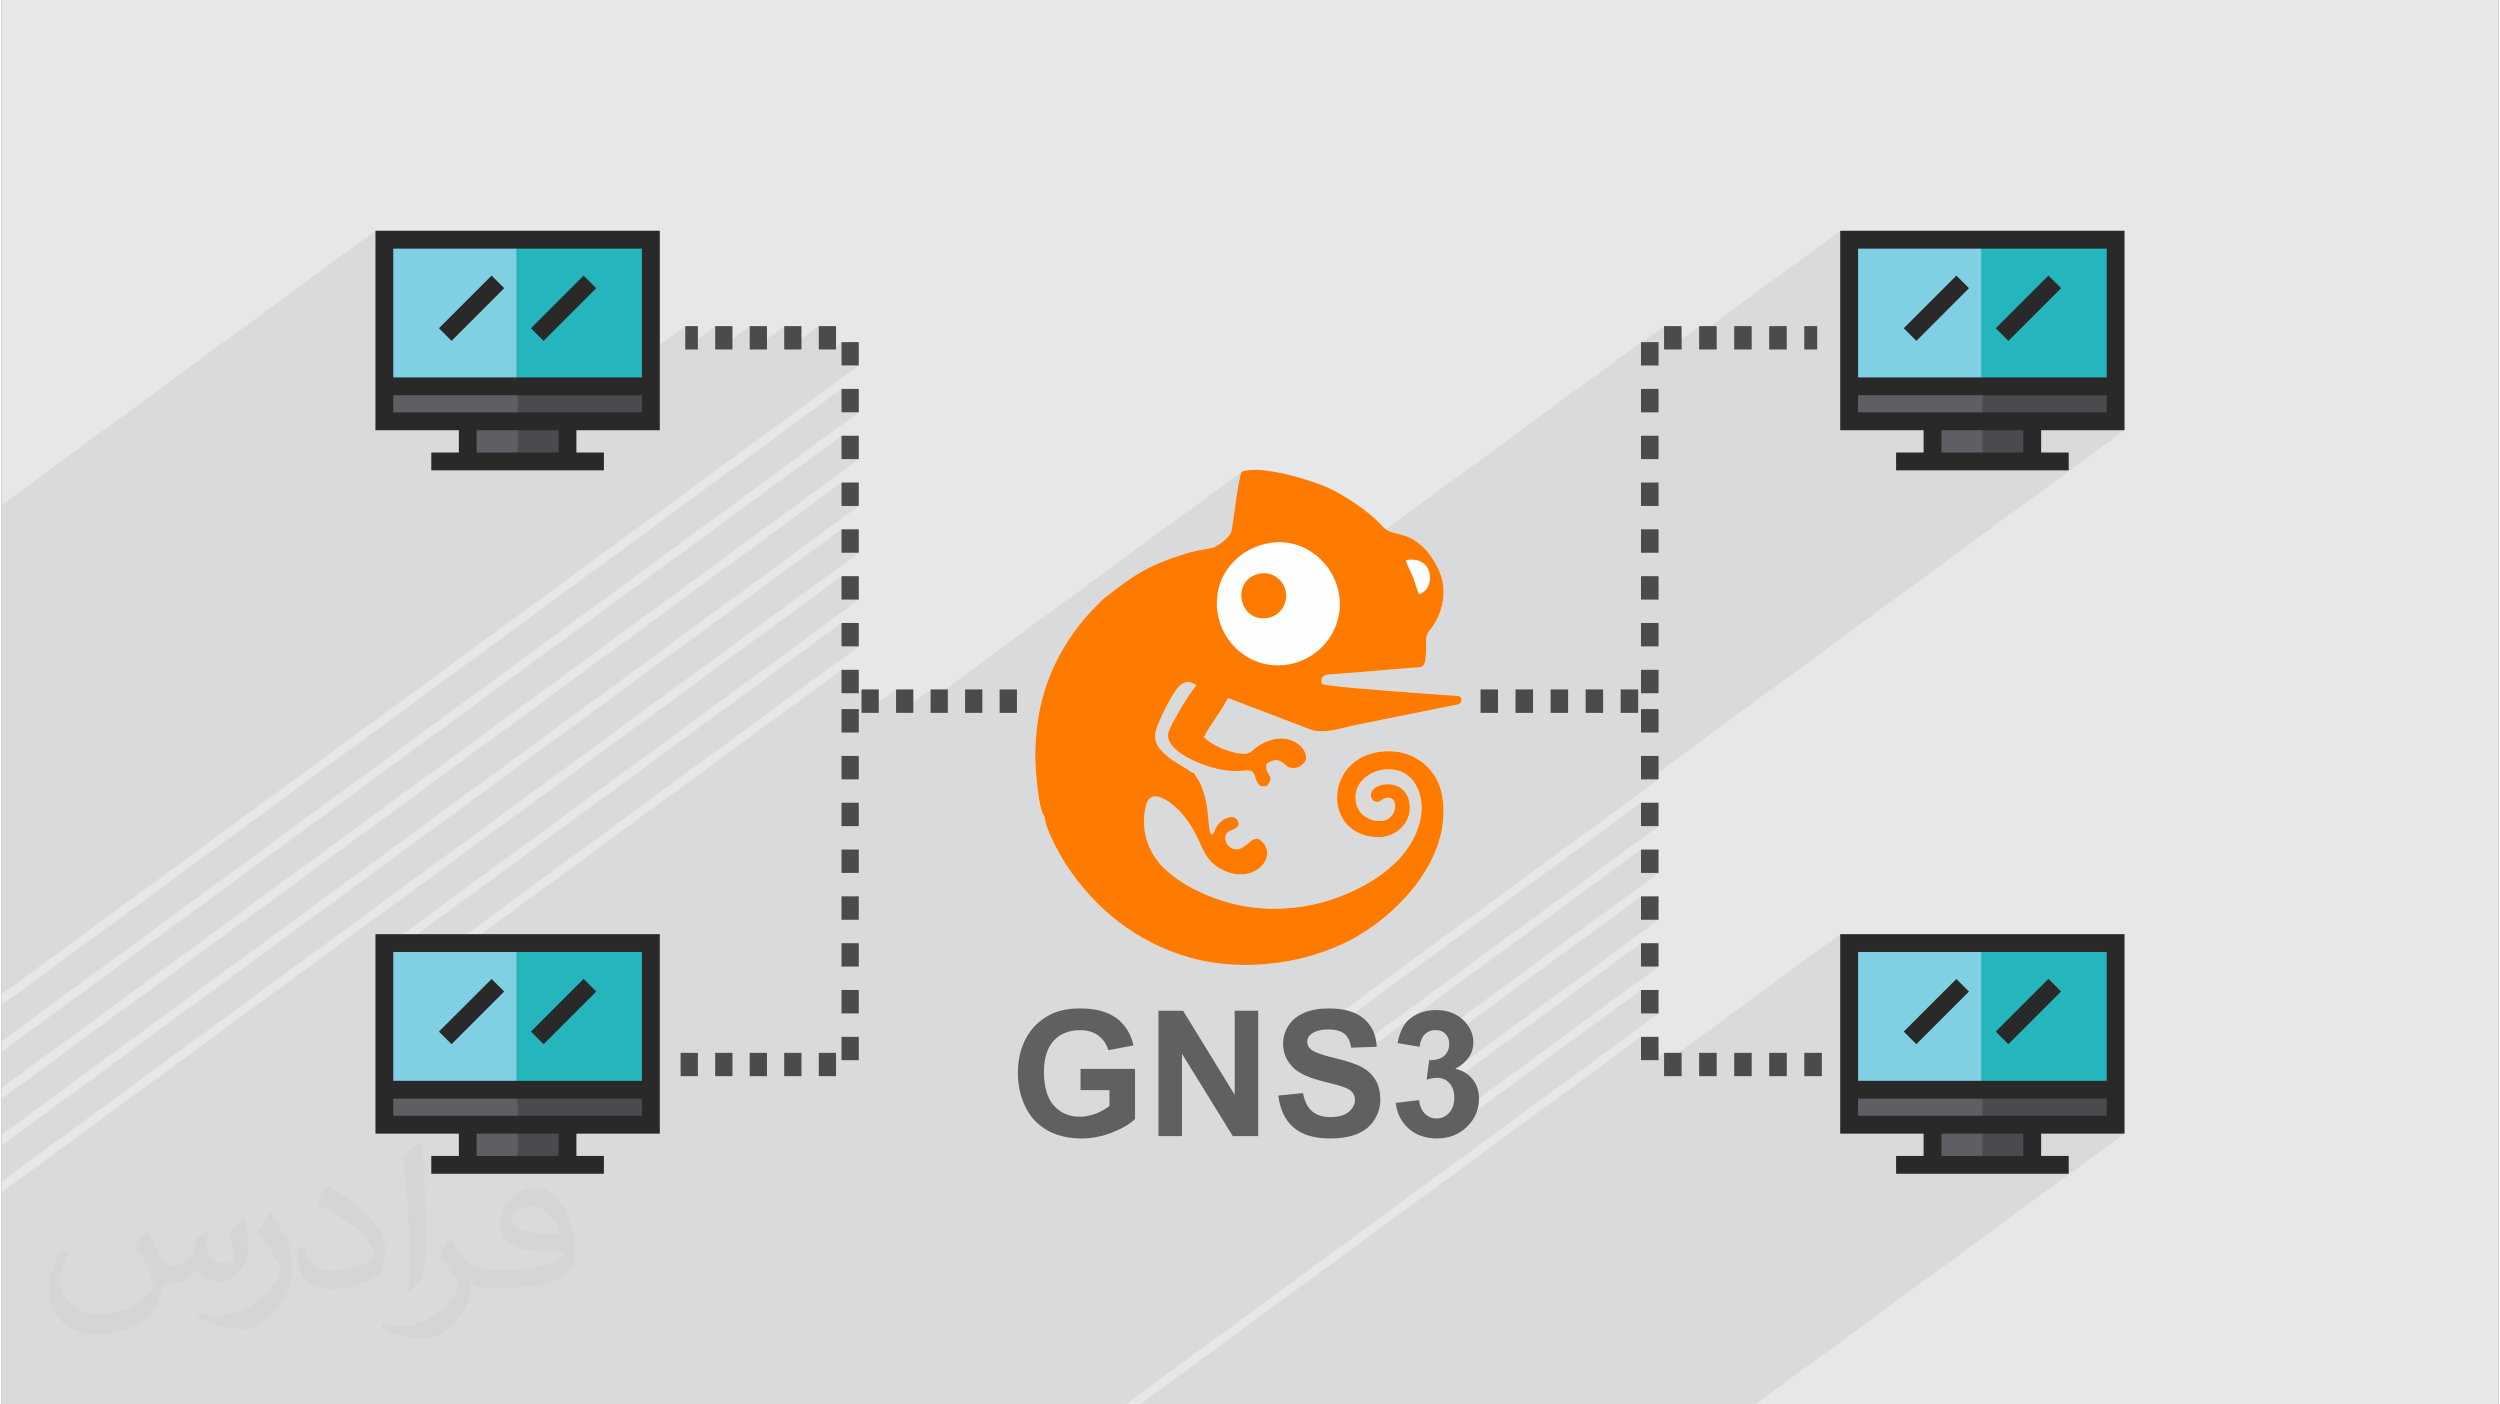 <?xml version="1.0" encoding="UTF-8"?>
<!DOCTYPE svg PUBLIC "-//W3C//DTD SVG 1.0//EN" "http://www.w3.org/TR/2001/REC-SVG-20010904/DTD/svg10.dtd">
<!-- Creator: CorelDRAW 2017 -->
<svg xmlns="http://www.w3.org/2000/svg" xml:space="preserve" width="356px" height="200px" version="1.0" shape-rendering="geometricPrecision" text-rendering="geometricPrecision" image-rendering="optimizeQuality" fill-rule="evenodd" clip-rule="evenodd"
viewBox="0 0 35600 20025"
 xmlns:xlink="http://www.w3.org/1999/xlink">
 <rect x="0" y="0" width="35600" height="20025" fill="#808080" stroke="none"/>
 <g id="Layer_x0020_1">
  <g id="_2188065771760">
   <path fill="#E6E7E8" d="M0 0l35600 0 0 20025 -35600 0 0 -20025z"/>
   <path fill="#373435" fill-opacity="0.078" d="M0 10217l0 -172 0 -28 0 -6 0 -278 0 -166 0 -55 0 -33 0 -112 0 -312 0 -252 0 -1161 0 -221 0 -220 5331 -3911 0 220 127 -93 0 221 127 -93 0 1160 1756 -1288 0 1215 958 -703 -751 751 180 180 -387 284 0 237 1410 0 997 -731 0 313 427 -313 0 333 37 0 455 -333 0 333 37 0 455 -333 0 333 38 0 455 -333 0 333 180 0 144 -105 0 333 246 0 -12222 8967 0 -181 0 -285 0 -49 0 -132 0 -180 0 -154 0 -27 0 -151 0 -12 0 -18 0 -153 0 -27 0 -10 0 -171 0 -50 0 -80 0 -23 0 -27 0 -114 0 -34 0 -22 0 -11 0 -120 0 0 0 -13 0 -20 0 -35 0 -102 0 -176 0 -345 0 -34 0 -17 0 -13 0 -157 0 -34 0 -97 0 -157 0 -30 0 -11 0 -23 0 -354 0 -312zm0 7298l0 153 0 3 0 331 0 180 0 153 0 334 0 156 0 6 0 19 0 46 0 188 0 75 0 27 0 44 0 109 0 56 0 15 0 97 0 13 0 21 0 7 0 15 0 32 0 102 0 4 0 61 0 119 0 16 0 12 0 116 20 0 9 0 13 0 8 0 0 0 16 0 6 0 140 0 69 0 15 0 5 0 33 0 2 0 206 0 13 0 70 0 19 0 0 0 82 0 9 0 54 0 193 0 53 0 63 0 68 0 24 0 19 0 31 0 15 0 41 0 213 0 134 0 2 0 43 0 42 0 55 0 106 0 12 0 17 0 16 0 7 0 46 0 111 0 37 0 353 0 65 0 62 0 83 0 28 0 18 0 55 0 20 0 5 0 13 0 8 0 84 0 0 0 10 0 69 0 48 0 52 0 30 0 43 0 3 0 15 0 45 0 53 0 3 0 37 0 17 0 48 0 7 0 21 0 19 0 2 0 12 0 54 0 29 0 12 0 52 0 26 0 18 0 45 0 3 0 7 0 34 0 13 0 36 0 26 0 0 0 12 0 88 0 25 0 5 0 26 0 29 0 16 0 19 0 52 0 12 0 16 0 0 0 55 0 25 0 45 0 42 0 37 0 18 0 33 0 75 0 11 0 21 0 51 0 14 0 31 0 20 0 23 0 50 0 4 0 19 0 6 0 26 0 19 0 34 0 37 0 3 0 11 0 7 0 3 0 43 0 67 0 52 0 10 0 13 0 10 0 83 0 3 0 8 0 26 0 45 0 52 0 15 0 4 0 13 0 24 0 75 0 13 0 61 0 40 0 20 0 13 0 1 0 56 0 2 0 32 0 102 0 44 0 106 0 34 0 5 0 18 0 1 0 92 0 34 0 50 0 4 0 1 0 3 0 6 0 41 0 18 0 3 0 71 0 102 0 3 0 0 0 8 0 30 0 111 0 46 0 74 0 52 0 129 0 13 0 33 0 8 0 6 0 0 0 44 0 1 0 100 0 58 0 27 0 44 0 27 0 20 0 44 0 9 0 14 0 13 0 7 0 3 0 76 0 130 0 23 0 6 0 38 0 51 0 6 0 11 0 24 0 45 0 42 0 54 0 109 0 23 0 7 0 15 0 41 0 4 0 159 0 43 0 2 0 30 0 93 0 29 0 46 0 7 0 29 0 31 0 15 0 41 0 87 0 44 0 3 0 45 0 35 0 35 0 84 0 14 0 5 0 3 0 26 0 1 0 2 0 8 0 194 0 21 0 17 0 10 0 13 0 3 0 28 0 15 0 71 0 89 0 11 0 20 0 157 0 26 0 66 0 43 0 115 0 59 0 33 0 21 0 15 0 66 0 1 0 17 0 40 0 92 0 0 0 98 0 14 0 58 0 9 0 30 0 46 0 148 0 17 0 57 0 3 0 108 0 37 0 165 0 49 0 50 0 0 0 191 0 56 0 37 0 16 0 140 0 1 0 88 0 52 0 65 0 233 0 222 0 65 0 109 0 31 0 45 0 196 0 9 0 32 0 32 0 48 0 177 0 77 0 82 0 7 0 50 0 95 0 76 0 29 0 86 0 119 0 22 0 141 0 129 0 1 0 162 0 49 0 13 0 55 0 27 0 104 0 1 0 9 0 196 0 293 0 162 0 108 0 10 0 132 0 205 0 185 0 270 0 250 0 7601 -5576 -250 0 0 -334 -2884 2116 -26 1 -59 -2 -57 -7 -41 -8 3317 -2434 -250 0 0 -333 -2727 2001 -5 -6 -18 -17 -18 -16 -20 -13 -21 -10 -19 -8 240 -177 -52 32 2890 -2120 -250 0 0 -334 -2751 2018 -5 -13 -9 -16 -11 -15 -13 -15 -14 -12 -15 -11 -14 -8 3082 -2262 -250 0 0 -333 -3323 2437 8 -7 22 -20 24 -18 -577 423 -206 7 4302 -3156 -250 0 0 -334 -4409 3235 -11 -1 -37 -1 -38 1 -36 3 -34 5 -31 7 -30 10 -27 11 -25 13 -10 6 4938 -3622 -141 0 6785 -4978 -300 0 173 -127 0 -499 -300 0 173 -127 -1790 0 0 -237 388 -284 -180 -180 751 -751 -959 703 0 -1215 -1755 1288 0 -1160 -128 93 0 -221 -127 93 0 -220 -2011 1476 0 -116 -455 333 -45 0 0 -333 -329 241 0 -13 -3637 2668 -51 -44 -75 -77 -86 -78 -96 -77 -102 -74 -106 -70 -106 -65 -103 -58 -98 -49 -104 -43 -143 -50 -169 -52 -183 -47 -186 -38 -175 -22 -154 -2 -120 26 -4435 3254 0 -150 -455 334 -37 0 0 -334 -455 334 -38 0 0 -334 -73 54 -212 0 0 -334 -6391 4688 0 -153 6637 -4869 -246 0 0 -334 -6518 4782 0 -153 6764 -4962 -246 0 0 -334 -11976 8785 0 230 0 104 0 116 0 65zm0 -848l0 -334 11976 -8786 0 334 246 0 -12222 8966 0 -180zm0 -668l0 -333 11976 -8786 0 334 246 0 -12222 8966 0 -181zm0 -667l0 -334 11976 -8785 0 333 246 0 -12222 8966 0 -180zm0 -668l0 -333 11976 -8786 0 334 246 0 -12222 8966 0 -181zm16684 5361l-455 0 7146 -5242 0 333 185 0 144 -105 0 150 2511 -1842 0 220 127 -93 0 221 128 -94 0 1161 1755 -1288 0 1215 959 -704 -751 751 180 180 -388 284 0 238 1790 0 -173 127 300 0 0 498 -173 128 300 0 -5265 3862 -16 0 -284 0 0 0 -301 0 -108 0 -225 0 -46 0 -30 0 -179 0 0 0 -91 0 -140 0 -711 0 -46 0 -23 0 -17 0 -214 0 -46 0 -133 0 -214 0 -41 0 -15 0 -31 0 -482 0 -426 0 -235 0 -37 0 -9 0 -379 0 -226 0 -74 0 -46 0 -153 0 -425 0 -29 0 -249 0 -66 0 -184 0 -205 0 -45 0 -250 0 -205 0 -45 0 -250 0 -205 0 -44 0 -149 0 -101 0 -200 0 -5 0 -45 0 -250 0 -140 0 -65 0 -185 0z"/>
   <g>
    <path fill="#FEFEFE" d="M14874 11647c-2,170 236,578 317,701 394,595 970,1077 1724,1298 795,233 1781,98 2483,-337 573,-356 1226,-1061 1156,-1860 -28,-326 -183,-516 -379,-634 -233,-141 -573,-137 -808,-3 -502,287 -428,1107 255,1125 275,7 522,-238 442,-533 -97,-360 -646,-228 -523,-3 110,89 135,-38 236,-27 97,11 113,115 73,208 -74,173 -320,150 -451,26 -127,-120 -124,-349 -2,-479 102,-109 273,-191 485,-149 469,94 609,990 -343,1579 -581,360 -1373,526 -2138,283 -308,-98 -625,-261 -842,-479 -186,-187 -293,-455 -266,-740 4,-50 12,-91 24,-139 79,-307 429,21 498,100 319,368 259,611 534,785 458,290 877,-128 616,-378 -148,-141 -249,228 -452,86 -59,-41 -97,-158 -25,-216 41,-34 209,-51 130,-173 -60,-91 -245,-11 -308,122 -28,59 -9,66 -58,93 -49,-47 -36,-305 -86,-513 -18,-76 -45,-156 -77,-225 -18,-37 -31,-57 -53,-89 -35,-53 -20,-53 -76,-67 -44,-50 -238,-135 -360,-245 -114,-103 -200,-215 -122,-407 61,-149 119,-274 197,-407 74,-126 174,-309 362,-180 -97,113 -191,273 -278,423 -45,76 -84,147 -117,234 -100,265 491,522 833,560 265,29 338,-51 387,58 7,16 14,41 20,59 24,66 27,54 64,105l91 3c140,-172 -29,-135 -2,-318 101,-76 178,-76 269,11 80,76 177,59 261,-20 144,-135 -167,-535 -628,-262 -106,63 -117,136 -255,123 -200,-19 -432,-128 -538,-236 95,-190 251,-374 343,-557l1166 445c194,79 475,-25 681,-66l1349 -272c66,-13 117,-9 130,-63 19,-82 -53,-75 -120,-80 -330,-23 -1773,-120 -1867,-168 -39,-156 112,-130 259,-143l998 -83c206,-16 230,33 228,-366 -1,-150 42,-140 110,-249 100,-159 166,-369 128,-600 -31,-188 -167,-393 -259,-486 -276,-278 -460,-159 -603,-320 -181,-204 -520,-429 -772,-548 -215,-100 -970,-337 -1234,-228 -45,74 -117,699 -144,841 -21,107 -225,230 -255,238 -93,26 -219,31 -416,93 -553,175 -732,313 -1130,619 -82,64 -293,295 -363,385 -433,559 -632,1155 -634,1879 -1,166 42,778 135,866z"/>
    <path fill="#606062" fill-rule="nonzero" d="M15384 15543l0 -303 777 0 0 714c-75,74 -185,138 -329,194 -143,56 -288,84 -435,84 -187,0 -350,-39 -489,-118 -139,-79 -243,-191 -313,-338 -70,-146 -105,-305 -105,-477 0,-187 39,-352 117,-498 78,-144 192,-256 342,-333 115,-60 258,-90 428,-90 222,0 396,47 521,140 124,94 205,223 240,388l-359 67c-25,-88 -73,-157 -142,-209 -69,-50 -156,-76 -260,-76 -157,0 -283,50 -376,150 -92,101 -139,249 -139,446 0,213 47,373 141,479 95,106 218,159 371,159 75,0 151,-15 227,-44 76,-30 141,-66 195,-109l0 -226 -412 0zm1111 656l0 -1788 351 0 736 1199 0 -1199 335 0 0 1788 -362 0 -725 -1175 0 1175 -335 0zm1709 -579l352 -35c22,118 64,204 129,259 64,56 151,83 261,83 116,0 203,-24 262,-74 58,-49 88,-106 88,-172 0,-42 -13,-78 -37,-108 -25,-30 -68,-56 -130,-77 -42,-15 -137,-41 -287,-78 -193,-49 -328,-108 -406,-178 -110,-99 -164,-219 -164,-361 0,-91 26,-177 77,-257 51,-79 126,-139 223,-181 96,-42 213,-63 351,-63 223,0 392,50 504,150 114,99 173,231 179,397l-363 13c-15,-92 -48,-159 -98,-199 -51,-40 -126,-61 -227,-61 -104,0 -186,22 -245,65 -37,28 -57,65 -57,112 0,42 18,78 54,108 46,39 156,79 331,121 175,41 305,84 389,128 84,45 149,105 197,182 47,77 71,172 71,285 0,102 -28,199 -85,288 -57,90 -138,156 -242,200 -104,43 -234,65 -389,65 -226,0 -400,-52 -521,-157 -121,-104 -193,-256 -217,-455zm1674 105l332 -40c11,85 39,150 85,195 46,45 102,67 167,67 71,0 130,-27 178,-81 48,-53 72,-126 72,-217 0,-87 -23,-155 -69,-206 -46,-50 -102,-75 -169,-75 -44,0 -96,8 -156,25l37 -278c93,3 163,-18 212,-60 49,-43 73,-100 73,-171 0,-60 -18,-108 -54,-145 -36,-35 -83,-53 -143,-53 -58,0 -108,20 -150,61 -41,41 -66,100 -75,178l-315 -53c22,-109 55,-196 99,-262 45,-65 107,-116 186,-153 79,-37 168,-56 266,-56 168,0 303,54 405,161 84,89 126,189 126,300 0,157 -86,283 -258,377 102,22 184,71 246,148 61,76 92,169 92,277 0,157 -58,291 -172,402 -115,111 -257,166 -428,166 -162,0 -296,-47 -402,-140 -106,-94 -168,-216 -185,-367z"/>
    <path fill="#FF7B00" d="M18100 7739c507,-70 917,320 973,758 67,514 -312,923 -753,982 -519,69 -924,-312 -984,-752 -72,-532 314,-927 764,-988zm-168 441c-422,90 -285,724 143,626 148,-34 274,-196 232,-385 -33,-153 -193,-280 -375,-241zm-3058 3467c-2,170 236,578 317,701 394,595 970,1077 1724,1298 795,233 1781,98 2483,-337 573,-356 1226,-1061 1156,-1860 -28,-326 -183,-516 -379,-634 -233,-141 -573,-137 -808,-3 -502,287 -428,1107 255,1125 275,7 522,-238 442,-533 -97,-360 -646,-228 -523,-3 110,89 135,-38 236,-27 97,11 113,115 73,208 -74,173 -320,150 -451,26 -127,-120 -124,-349 -2,-479 102,-109 273,-191 485,-149 469,94 609,990 -343,1579 -581,360 -1373,526 -2138,283 -308,-98 -625,-261 -842,-479 -186,-187 -293,-455 -266,-740 4,-50 12,-91 24,-139 79,-307 429,21 498,100 319,368 259,611 534,785 458,290 877,-128 616,-378 -148,-141 -249,228 -452,86 -59,-41 -97,-158 -25,-216 41,-34 209,-51 130,-173 -60,-91 -245,-11 -308,122 -28,59 -9,66 -58,93 -49,-47 -36,-305 -86,-513 -18,-76 -45,-156 -77,-225 -18,-37 -31,-57 -53,-89 -35,-53 -20,-53 -76,-67 -44,-50 -238,-135 -360,-245 -114,-103 -200,-215 -122,-407 61,-149 119,-274 197,-407 74,-126 174,-309 362,-180 -97,113 -191,273 -278,423 -44,76 -84,147 -117,234 -100,265 491,522 833,560 265,29 337,-51 387,58 7,16 14,41 20,59 24,66 27,54 64,105l91 3c140,-172 -29,-135 -2,-318 101,-76 178,-76 269,11 80,76 177,59 261,-20 144,-135 -167,-535 -628,-262 -106,63 -117,136 -255,123 -200,-19 -432,-128 -538,-236 95,-190 251,-374 343,-557l1166 445c194,79 475,-25 681,-66l1349 -272c66,-13 117,-9 130,-63 19,-82 -53,-75 -120,-80 -330,-23 -1773,-120 -1867,-168 -39,-156 112,-130 259,-143l998 -83c206,-16 230,33 228,-366 -1,-150 42,-140 110,-249 100,-159 166,-369 128,-600 -31,-188 -167,-393 -259,-486 -276,-278 -460,-159 -603,-320 -181,-204 -520,-429 -772,-548 -215,-100 -970,-337 -1234,-228 -45,74 -117,699 -144,841 -21,107 -225,230 -255,238 -93,26 -219,31 -416,93 -553,175 -732,313 -1130,619 -82,63 -293,295 -363,385 -433,559 -632,1155 -635,1879 0,166 43,778 136,866zm5336 -3175c-34,-71 -60,-177 -92,-256 -27,-68 -85,-170 -95,-230 416,-73 426,423 187,486z"/>
    <g>
     <path fill="#7FD0E2" fill-rule="nonzero" d="M26342 6007l3800 0 0 -2590 -3800 0 0 2590z"/>
     <path fill="#24B6BC" fill-rule="nonzero" d="M28225 6007l1917 0 0 -2590 -1917 0 0 2590z"/>
     <path fill="#5E5E64" fill-rule="nonzero" d="M26342 6007l3800 0 0 -499 -3800 0 0 499z"/>
     <path fill="#4A4A4F" fill-rule="nonzero" d="M28242 6007l1900 0 0 -499 -1900 0 0 499z"/>
     <path fill="#5E5E64" fill-rule="nonzero" d="M27531 6579l1422 0 0 -572 -1422 0 0 572z"/>
     <path fill="#4A4A4F" fill-rule="nonzero" d="M28242 6579l711 0 0 -572 -711 0 0 572z"/>
     <path fill="#292929" fill-rule="nonzero" d="M27659 6452l0 -318 1167 0 0 318 -1167 0zm-1189 -572l0 -245 3545 0 0 245 -3545 0zm0 -2335l3545 0 0 1836 -3545 0 0 -1836zm2610 2589l1189 0 0 -2844 -4054 0 0 2844 1189 0 0 318 -392 0 0 254 2461 0 0 -254 -393 0 0 -318 0 0z"/>
     <path fill="#292929" fill-rule="nonzero" d="M27301 4860l-180 -180 751 -751 179 180 -750 751z"/>
     <path fill="#292929" fill-rule="nonzero" d="M28433 4680l751 -751 180 180 -751 751 -180 -180z"/>
    </g>
    <path fill="#4B4B4D" fill-rule="nonzero" d="M14230 10164l0 -334 247 0 0 334 -247 0zm7106 -334l0 334 -249 0 0 -334 249 0zm4617 5181l0 333 -250 0 0 -333 250 0zm-500 0l0 333 -250 0 0 -333 250 0zm-500 0l0 333 -249 0 0 -333 249 0zm-499 0l0 333 -250 0 0 -333 250 0zm-500 0l0 333 -250 0 0 -333 250 0zm-329 105l-250 0 0 -333 250 0 0 333zm0 -667l-250 0 0 -334 250 0 0 334zm0 -668l-250 0 0 -333 250 0 0 333zm0 -667l-250 0 0 -334 250 0 0 334zm0 -668l-250 0 0 -333 250 0 0 333zm0 -667l-250 0 0 -334 250 0 0 334zm0 -667l-250 0 0 -334 250 0 0 334zm0 -668l-250 0 0 -334 250 0 0 334zm2262 -5794l-184 0 0 333 184 0 0 -333zm-434 0l0 333 -250 0 0 -333 250 0zm-500 0l0 333 -249 0 0 -333 249 0zm-499 0l0 333 -250 0 0 -333 250 0zm-500 0l0 333 -250 0 0 -333 250 0zm-579 228l250 0 0 333 -250 0 0 -333zm0 667l250 0 0 334 -250 0 0 -334zm0 668l250 0 0 333 -250 0 0 -333zm0 667l250 0 0 334 -250 0 0 -334zm0 667l250 0 0 334 -250 0 0 -334zm0 668l250 0 0 334 -250 0 0 -334zm0 667l250 0 0 334 -250 0 0 -334zm0 668l250 0 0 334 -250 0 0 -334zm-40 280l0 334 -250 0 0 -334 250 0zm-500 0l0 334 -249 0 0 -334 249 0zm-499 0l0 334 -250 0 0 -334 250 0zm-500 0l0 334 -250 0 0 -334 250 0zm-12154 5514l0 -333 246 0 0 333 -246 0zm493 0l0 -333 246 0 0 333 -246 0zm492 0l0 -333 246 0 0 333 -246 0zm492 0l0 -333 246 0 0 333 -246 0zm493 0l0 -333 246 0 0 333 -246 0zm570 -228l-246 0 0 -333 246 0 0 333zm0 -667l-246 0 0 -334 246 0 0 334zm0 -668l-246 0 0 -333 246 0 0 333zm0 -667l-246 0 0 -334 246 0 0 334zm0 -668l-246 0 0 -333 246 0 0 333zm0 -667l-246 0 0 -334 246 0 0 334zm0 -667l-246 0 0 -334 246 0 0 334zm0 -668l-246 0 0 -334 246 0 0 334zm-2474 -5461l180 0 0 -333 -180 0 0 333zm427 0l0 -333 246 0 0 333 -246 0zm492 0l0 -333 246 0 0 333 -246 0zm492 0l0 -333 246 0 0 333 -246 0zm493 0l0 -333 246 0 0 333 -246 0zm324 -105l246 0 0 333 -246 0 0 -333zm0 667l246 0 0 334 -246 0 0 -334zm0 668l246 0 0 333 -246 0 0 -333zm0 667l246 0 0 334 -246 0 0 -334zm0 667l246 0 0 334 -246 0 0 -334zm0 668l246 0 0 334 -246 0 0 -334zm0 667l246 0 0 334 -246 0 0 -334zm0 668l246 0 0 334 -246 0 0 -334zm285 614l0 -334 246 0 0 334 -246 0zm493 0l0 -334 246 0 0 334 -246 0zm492 0l0 -334 246 0 0 334 -246 0zm492 0l0 -334 246 0 0 334 -246 0z"/>
    <g>
     <path fill="#7FD0E2" fill-rule="nonzero" d="M26342 16035l3800 0 0 -2589 -3800 0 0 2589z"/>
     <path fill="#24B6BC" fill-rule="nonzero" d="M28225 16035l1917 0 0 -2589 -1917 0 0 2589z"/>
     <path fill="#5E5E64" fill-rule="nonzero" d="M26342 16035l3800 0 0 -498 -3800 0 0 498z"/>
     <path fill="#4A4A4F" fill-rule="nonzero" d="M28242 16035l1900 0 0 -498 -1900 0 0 498z"/>
     <path fill="#5E5E64" fill-rule="nonzero" d="M27531 16608l1422 0 0 -573 -1422 0 0 573z"/>
     <path fill="#4A4A4F" fill-rule="nonzero" d="M28242 16608l711 0 0 -573 -711 0 0 573z"/>
     <path fill="#292929" fill-rule="nonzero" d="M27659 16481l0 -318 1167 0 0 318 -1167 0zm-1189 -573l0 -244 3545 0 0 244 -3545 0zm0 -2335l3545 0 0 1837 -3545 0 0 -1837zm2610 2590l1189 0 0 -2844 -4054 0 0 2844 1189 0 0 318 -392 0 0 254 2461 0 0 -254 -393 0 0 -318 0 0z"/>
     <path fill="#292929" fill-rule="nonzero" d="M27301 14888l-180 -180 751 -750 179 179 -750 751z"/>
     <path fill="#292929" fill-rule="nonzero" d="M28433 14708l751 -751 180 180 -751 751 -180 -180z"/>
    </g>
    <g>
     <path fill="#7FD0E2" fill-rule="nonzero" d="M5458 16035l3800 0 0 -2589 -3800 0 0 2589z"/>
     <path fill="#24B6BC" fill-rule="nonzero" d="M7341 16035l1917 0 0 -2589 -1917 0 0 2589z"/>
     <path fill="#5E5E64" fill-rule="nonzero" d="M5458 16035l3800 0 0 -498 -3800 0 0 498z"/>
     <path fill="#4A4A4F" fill-rule="nonzero" d="M7358 16035l1900 0 0 -498 -1900 0 0 498z"/>
     <path fill="#5E5E64" fill-rule="nonzero" d="M6647 16608l1422 0 0 -573 -1422 0 0 573z"/>
     <path fill="#4A4A4F" fill-rule="nonzero" d="M7358 16608l711 0 0 -573 -711 0 0 573z"/>
     <path fill="#292929" fill-rule="nonzero" d="M6774 16481l0 -318 1168 0 0 318 -1168 0zm-1189 -573l0 -244 3545 0 0 244 -3545 0zm0 -2335l3545 0 0 1837 -3545 0 0 -1837zm2611 2590l1189 0 0 -2844 -4054 0 0 2844 1189 0 0 318 -393 0 0 254 2461 0 0 -254 -392 0 0 -318 0 0z"/>
     <path fill="#292929" fill-rule="nonzero" d="M6416 14888l-180 -180 751 -750 180 179 -751 751z"/>
     <path fill="#292929" fill-rule="nonzero" d="M7548 14708l751 -751 180 180 -751 751 -180 -180z"/>
    </g>
    <g>
     <path fill="#7FD0E2" fill-rule="nonzero" d="M5458 6007l3800 0 0 -2590 -3800 0 0 2590z"/>
     <path fill="#24B6BC" fill-rule="nonzero" d="M7341 6007l1917 0 0 -2590 -1917 0 0 2590z"/>
     <path fill="#5E5E64" fill-rule="nonzero" d="M5458 6007l3800 0 0 -499 -3800 0 0 499z"/>
     <path fill="#4A4A4F" fill-rule="nonzero" d="M7358 6007l1900 0 0 -499 -1900 0 0 499z"/>
     <path fill="#5E5E64" fill-rule="nonzero" d="M6647 6579l1422 0 0 -572 -1422 0 0 572z"/>
     <path fill="#4A4A4F" fill-rule="nonzero" d="M7358 6579l711 0 0 -572 -711 0 0 572z"/>
     <path fill="#292929" fill-rule="nonzero" d="M6774 6452l0 -318 1168 0 0 318 -1168 0zm-1189 -572l0 -245 3545 0 0 245 -3545 0zm0 -2335l3545 0 0 1836 -3545 0 0 -1836zm2611 2589l1189 0 0 -2844 -4054 0 0 2844 1189 0 0 318 -393 0 0 254 2461 0 0 -254 -392 0 0 -318 0 0z"/>
     <path fill="#292929" fill-rule="nonzero" d="M6416 4860l-180 -180 751 -751 180 180 -751 751z"/>
     <path fill="#292929" fill-rule="nonzero" d="M7548 4680l751 -751 180 180 -751 751 -180 -180z"/>
    </g>
   </g>
   <path fill="#373435" fill-opacity="0.031" d="M2082 17547c68,104 112,203 155,312 32,64 49,183 199,183 44,0 107,-14 163,-45 63,-33 111,-83 136,-159l60 -202 146 -72 10 10c-20,77 -25,149 -25,206 0,170 146,234 262,234 68,0 129,-34 129,-95 0,-81 -34,-217 -78,-339 68,-68 136,-136 214,-191l12 6c34,144 53,287 53,381 0,93 -41,196 -75,264 -70,132 -194,238 -344,238 -114,0 -241,-58 -328,-163l-5 0c-82,101 -209,193 -412,193l-63 0c-10,134 -39,229 -83,314 -121,237 -480,404 -818,404 -470,0 -706,-272 -706,-633 0,-223 73,-431 185,-578l92 38c-70,134 -117,262 -117,385 0,338 275,499 592,499 294,0 658,-187 724,-404 -25,-237 -114,-348 -250,-565 41,-72 94,-144 160,-221l12 0zm5421 -1274c99,62 196,136 291,221 -53,74 -119,142 -201,202 -95,-77 -190,-143 -287,-213 66,-74 131,-146 197,-210zm51 926c-160,0 -291,105 -291,183 0,168 320,219 703,217 -48,-196 -216,-400 -412,-400zm-359 895c208,0 390,-6 529,-41 155,-39 286,-118 286,-171 0,-15 0,-31 -5,-46 -87,8 -187,8 -274,8 -282,0 -498,-64 -583,-222 -21,-44 -36,-93 -36,-149 0,-152 66,-303 182,-406 97,-85 204,-138 313,-138 197,0 354,158 464,408 60,136 101,293 101,491 0,132 -36,243 -118,326 -153,148 -435,204 -867,204l-196 0 0 0 -51 0c-107,0 -184,-19 -245,-66l-10 0c3,25 5,50 5,72 0,97 -32,221 -97,320 -192,287 -400,410 -580,410 -182,0 -405,-70 -606,-161l36 -70c65,27 155,46 279,46 325,0 752,-314 805,-619 -12,-25 -34,-58 -65,-93 -95,-113 -155,-208 -211,-307 48,-95 92,-171 133,-239l17 -2c139,282 265,445 546,445l44 0 0 0 204 0zm-1408 299c24,-130 26,-276 26,-413l0 -202c0,-377 -48,-926 -87,-1282 68,-75 163,-161 238,-219l22 6c51,450 63,972 63,1452 0,126 -5,250 -17,340 -7,114 -73,201 -214,332l-31 -14zm-1449 -596c7,177 94,318 398,318 189,0 349,-50 526,-135 32,-14 49,-33 49,-49 0,-111 -85,-258 -228,-392 -139,-126 -323,-237 -495,-311 -59,-25 -78,-52 -78,-77 0,-51 68,-158 124,-235l19 -2c197,103 417,256 580,427 148,157 240,316 240,489 0,128 -39,250 -102,361 -216,109 -446,192 -674,192 -277,0 -466,-130 -466,-436 0,-33 0,-84 12,-150l95 0zm-501 -503l172 278c63,103 122,215 122,392l0 227c0,183 -117,379 -306,573 -148,132 -279,188 -400,188 -180,0 -386,-56 -624,-159l27 -70c75,21 162,37 269,37 342,-2 692,-252 852,-557 19,-35 26,-68 26,-90 0,-36 -19,-75 -34,-110 -87,-165 -184,-315 -291,-453 56,-89 112,-174 173,-258l14 2z"/>
  </g>
 </g>
</svg>
